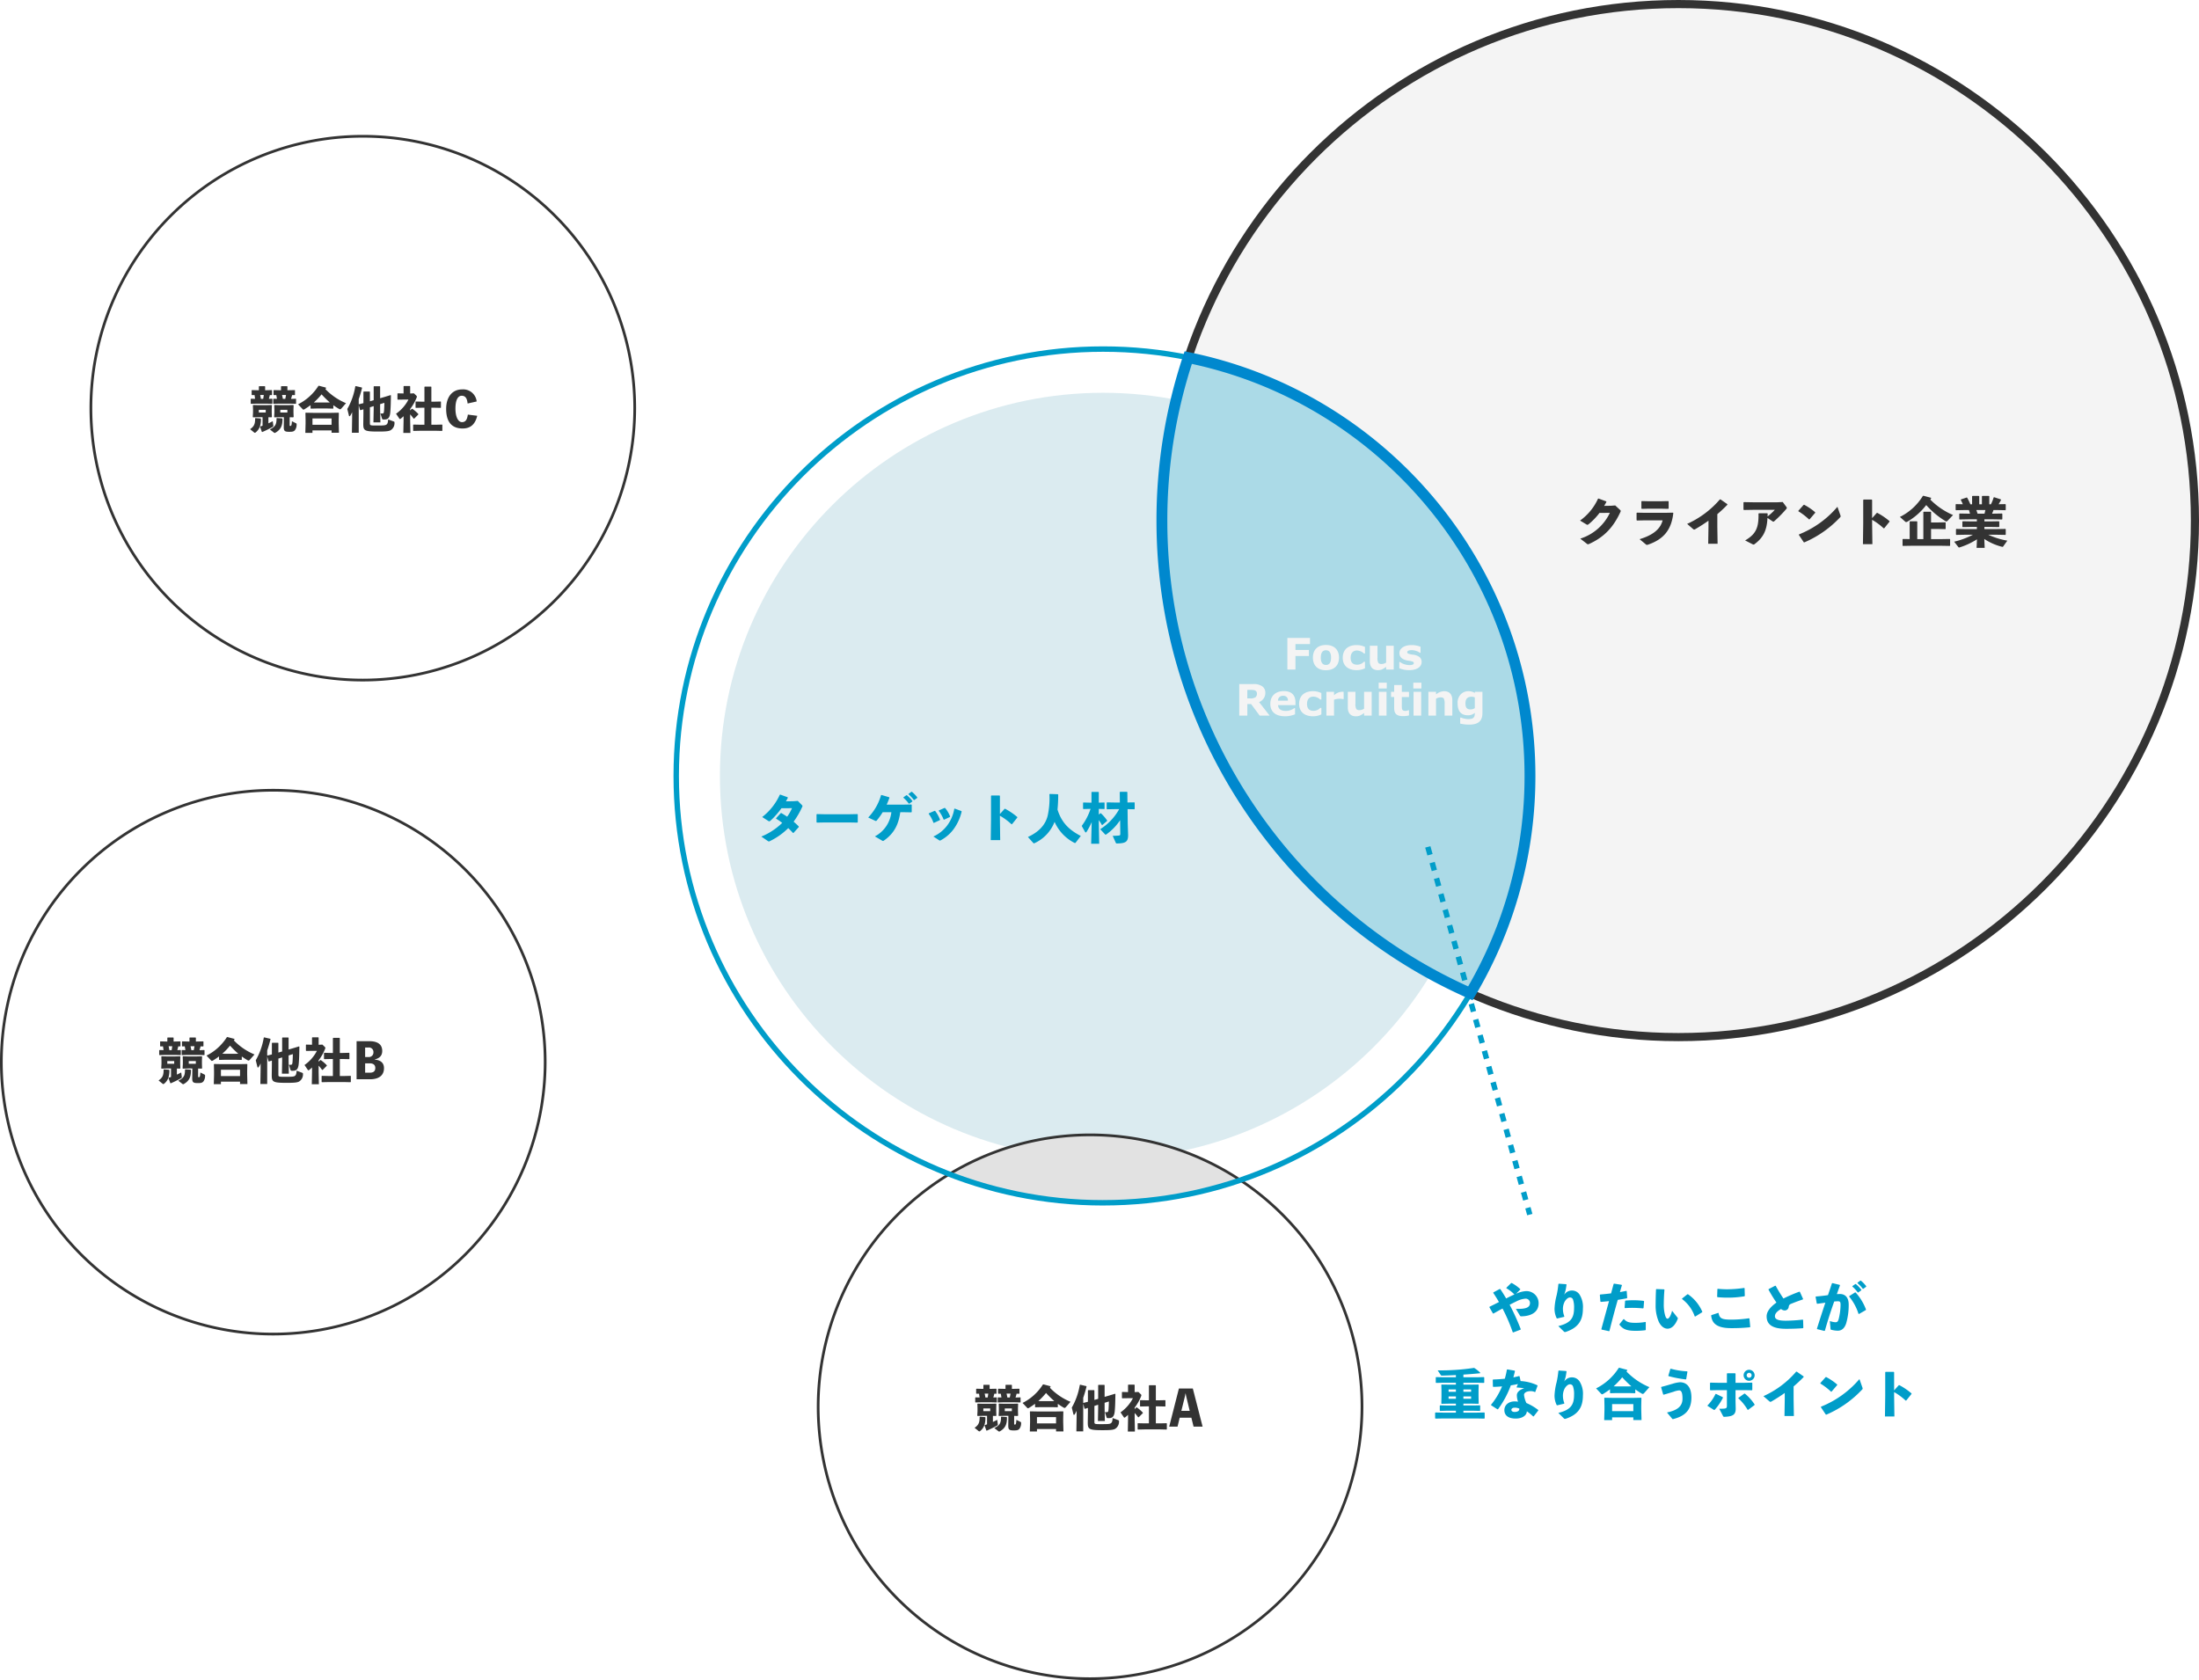 <svg xmlns="http://www.w3.org/2000/svg" width="810.329" height="619.111" viewBox="0 0 810.329 619.111">
  <g id="グループ_174603" data-name="グループ 174603" transform="translate(-639.999 -2099.281)">
    <path id="パス_1360133" data-name="パス 1360133" d="M366.173,282.894c-77.856,0-141.2-63.341-141.2-141.2S288.317.5,366.173.5s141.2,63.341,141.2,141.2-63.341,141.2-141.2,141.2" transform="translate(680.313 2243.521)" fill="#dbebf0"/>
    <path id="パス_1360177" data-name="パス 1360177" d="M13956.649,21844.057a100.019,100.019,0,0,1,106.576,2.43,157.469,157.469,0,0,1-106.576-2.43Z" transform="translate(-12966.816 -19312.086)" fill="#e2e2e2"/>
    <path id="パス_1360124" data-name="パス 1360124" d="M415.314,381.177c-104.952,0-190.338-85.386-190.338-190.339S310.362.5,415.314.5,605.653,85.886,605.653,190.839,520.266,381.177,415.314,381.177" transform="translate(843.176 2100.281)" fill="#f4f4f4" stroke="#333" stroke-width="3"/>
    <path id="パス_1360127" data-name="パス 1360127" d="M325.172,200.893a100.2,100.2,0,1,1,100.2-100.2,100.31,100.31,0,0,1-100.2,100.2" transform="translate(716.523 2517)" fill="none" stroke="#333" stroke-width="1"/>
    <path id="パス_1360130" data-name="パス 1360130" d="M325.172,200.893a100.2,100.2,0,1,1,100.2-100.2,100.31,100.31,0,0,1-100.2,100.2" transform="translate(415.523 2390)" fill="none" stroke="#333" stroke-width="1"/>
    <path id="パス_1360131" data-name="パス 1360131" d="M325.172,200.893a100.2,100.2,0,1,1,100.2-100.2,100.31,100.31,0,0,1-100.2,100.2" transform="translate(448.523 2149)" fill="none" stroke="#333" stroke-width="1"/>
    <path id="パス_1360123" data-name="パス 1360123" d="M382.279,315.105c-86.736,0-157.3-70.566-157.3-157.3S295.542.5,382.279.5s157.3,70.566,157.3,157.3-70.566,157.3-157.3,157.3" transform="translate(664.207 2227.416)" fill="none" stroke="#009dc9" stroke-miterlimit="10" stroke-width="2"/>
    <path id="パス_1360182" data-name="パス 1360182" d="M-54.5-13.8l-1.64.12-2.74.04c.24-.42.48-.84.7-1.28l-.04-.22-2.72-.98-.2.06a21.678,21.678,0,0,1-6.48,8.2l2.18,1.4c.36.24.46.26.84-.02a30.244,30.244,0,0,0,4.08-4.62l3.88-.02a16.873,16.873,0,0,1-1.78,3.14c-.68-.46-1.4-.9-2.14-1.34l-.22.02-1.7,1.86v.2A25.709,25.709,0,0,1-60.24-5.7a24.04,24.04,0,0,1-7.7,5.04L-65.6.94a.8.8,0,0,0,.46.2A.883.883,0,0,0-64.76,1a24.766,24.766,0,0,0,6.74-4.78c.6.58,1.18,1.16,1.76,1.8l.18-.02,1.94-2.16v-.22a25.724,25.724,0,0,0-1.9-1.76,31.359,31.359,0,0,0,3.16-5.44.75.75,0,0,0,.1-.34c0-.12-.08-.2-.22-.36Zm21.96,8,.14-.16V-8.8l-.16-.14-3.08.06h-8.92l-2.86-.06-.18.12v2.86l.14.16,2.98-.06h8.94Zm16.96-9.16A12.634,12.634,0,0,1-13.6-12.8h.2l1.1-.78.02-.2a12.826,12.826,0,0,0-2.04-2.12l-.2.02-1.04.74Zm1.88-1.26a12.035,12.035,0,0,1,1.96,2.08h.2l1.04-.76.02-.2a12.1,12.1,0,0,0-1.98-2.06l-.2.02-1.02.74Zm-6.32,6.58A11.515,11.515,0,0,1-26.1-.72L-23.56.76a1.157,1.157,0,0,0,.46.2c.12,0,.24-.08.44-.22,3.76-2.68,5.3-5.94,5.92-10.38h1l3.08.06.14-.16v-2.62l-.18-.12-3.04.06h-6.02c.38-.8.7-1.64,1.02-2.52l-.06-.2-2.86-.84-.16.06a19.694,19.694,0,0,1-4.74,8.24l2.44,1.14a1.061,1.061,0,0,0,.44.14.493.493,0,0,0,.28-.2,24.485,24.485,0,0,0,2.18-3.04Zm15.92-.5-2.1.92-.08.16a12.455,12.455,0,0,1,1.76,3.3l.18.06,2.16-1,.08-.18a12.263,12.263,0,0,0-1.82-3.26Zm3.7-1.08-2.1.92-.06.16A13.543,13.543,0,0,1-.76-6.92l.18.04,2.12-1,.08-.18A10.549,10.549,0,0,0-.22-11.18Zm6.18,1.16-2.44-.9-.18.08A13.977,13.977,0,0,1,.56-4.76,13.05,13.05,0,0,1-4.54-.68L-2.42.7a.527.527,0,0,0,.3.12A.709.709,0,0,0-1.8.7,14.353,14.353,0,0,0,3.1-3.64,17.97,17.97,0,0,0,5.88-9.88Zm14.2,1.72A22.745,22.745,0,0,1,24.24-5.2l.2-.02,1.94-2.42.02-.2a24.884,24.884,0,0,0-4.5-3.06l-.2.02L19.98-8.96v-6.68l-.16-.16H16.86l-.16.14v8.62L16.6.64h3.48L19.98-7Zm21.34-7.92-2.96-.1-.14.14a29.629,29.629,0,0,1-.66,7.96c-.92,3.56-3.48,6-7.26,7.76l2,2.24a.373.373,0,0,0,.2.1.763.763,0,0,0,.26-.08,14.3,14.3,0,0,0,7.36-7.84,15.876,15.876,0,0,0,7.24,7.7.748.748,0,0,0,.3.1.276.276,0,0,0,.22-.12l1.9-2.48c-4.22-2.2-7.02-4.78-8.58-9.72a54.7,54.7,0,0,0,.26-5.52Zm12.06,5.4a21.865,21.865,0,0,1-3.26,6.28L51.34-2.4c.08.14.18.22.28.22s.18-.06.26-.18A25.776,25.776,0,0,0,53.8-5.98L53.6,2h2.96l-.14-7.48V-6.72a14.234,14.234,0,0,1,1.12,1.78l.16.04,1.76-1.5.06-.14a16.393,16.393,0,0,0-2.32-2.7H57l-.58.48v-2.1l2.02.06.1-.1v-2.22l-.1-.1-2.02.06V-17l-.12-.12H53.82l-.1.12v3.84h-.68l-2.3-.06-.12.12v2.18l.14.12,2.28-.06ZM64.34-1.68c0,.48-.12.6-.54.64-.34.06-1.32.1-2.26.12l1.14,2.56c.1.2.14.24.54.24,3.22-.04,4-.72,4-3.08l-.14-4.36-.06-5.2,2.48.04.14-.12v-2.28l-.1-.14-2.56.04-.04-3.82-.18-.12H64.3l-.16.16.04,3.8H62.54l-3.04-.06-.18.1v2.3l.14.14,3.08-.06h1.4a20.4,20.4,0,0,1-7,7.4l1.68,1.8c.12.14.22.22.32.22a.532.532,0,0,0,.28-.12A20.131,20.131,0,0,0,64.28-6.7Z" transform="translate(988.488 2408.219)" fill="#009dc9"/>
    <path id="パス_1360185" data-name="パス 1360185" d="M-66.66-10.9a18.068,18.068,0,0,1-10.9,9.5L-75.08.52a.517.517,0,0,0,.34.16,1.733,1.733,0,0,0,.52-.16c5.68-2.6,8.92-6.3,11.44-11.72a1.06,1.06,0,0,0,.12-.4c0-.14-.1-.26-.28-.42l-1.74-1.62-1.52.12-2.56.04c.3-.48.56-.94.82-1.44l-.04-.2-2.86-1.06-.18.06a20.261,20.261,0,0,1-6.62,8.06l2.38,1.44a.709.709,0,0,0,.32.12c.14,0,.26-.08.48-.24a23.767,23.767,0,0,0,3.98-4.14Zm9.98,2.82,2.76-.06h6.7C-48.1-4.7-51.1-2.6-55.7-1.2L-53.44.68a.654.654,0,0,0,.46.22,1.528,1.528,0,0,0,.42-.1c5.56-1.92,8.58-5.28,9.28-11.62l-.14-.16-2.8.06H-53.9l-2.74-.06-.18.12v2.62Zm11.54-4.3.14-.16V-15.1l-.16-.14-2.76.06h-4.52l-2.42-.06-.18.12v2.58l.14.16,2.44-.06h4.62Zm14.82,6.64-.1,6.22h3.46l-.1-6.28v-4.62c1.18-1,2.42-2.14,3.7-3.46l-.02-.24-2.5-1.74h-.24A34.455,34.455,0,0,1-38.18-6.84l2.14,1.86c.36.3.46.3.86.08,1.76-1.02,3.34-2.04,4.86-3.12Zm21.66-5.02h-3.08l-.14.16c.08,4.9-.76,7.46-4.94,9.86L-14.16.62a.988.988,0,0,0,.44.16.589.589,0,0,0,.36-.14C-9.92-1.9-8.78-4.74-8.58-9.04L-6.74-7.8c.3.2.4.2.72-.08a45.373,45.373,0,0,0,4.4-4.48.563.563,0,0,0,.16-.38.531.531,0,0,0-.1-.28l-1.4-1.88-2,.1h-8.9l-3.38-.06-.18.12v2.62l.14.16,3.46-.06h7.94A21.176,21.176,0,0,1-8.54-9.58c.02-.3.02-.72.02-1.04Zm11.48-.72a23.428,23.428,0,0,1,3.92,3l.18-.02L9-10.92v-.2a21.172,21.172,0,0,0-4.06-2.76l-.2.04L2.8-11.66ZM17.2-13.14A36.222,36.222,0,0,1,3.04-2.96L3-2.76,4.8-.06,5-.02A39.089,39.089,0,0,0,18.18-9.26c.14-.14.2-.22.2-.36A1.073,1.073,0,0,0,18.3-10Zm12.78,4.8A22.745,22.745,0,0,1,34.24-5.2l.2-.02,1.94-2.42.02-.2a24.884,24.884,0,0,0-4.5-3.06l-.2.02L29.98-8.96v-6.68l-.16-.16H26.86l-.16.14v8.62L26.6.64h3.48L29.98-7ZM48.86-1.22H46.62V-7.66l-.12-.12H43.92l-.1.12v6.42l-2.44-.04-.18.1V1.14l.14.14,3.32-.06h10.6l3.32.06.14-.14V-1.14l-.14-.14-3.32.06H51.7V-4.96h2.52l2.72.06.14-.14V-7.28l-.14-.14-2.72.06H51.7V-11.2l-.12-.12H48.96l-.1.12Zm2.88-15.04-.06-.2L48.9-17.2l-.22.06A20.676,20.676,0,0,1,40.22-9.4l1.96,1.74a.493.493,0,0,0,.34.16,1.052,1.052,0,0,0,.46-.16,23.752,23.752,0,0,0,6.94-6.12,30.351,30.351,0,0,0,7.06,5.9.745.745,0,0,0,.36.14c.16,0,.32-.12.56-.36l1.9-2a26.164,26.164,0,0,1-8.38-5.7ZM71.36-8.52H74.5l3.32.06.14-.14v-1.92l-.14-.14-3.32.06h-.32c.18-.44.38-.88.52-1.34h1.16l3.22.06.14-.14v-1.96l-.14-.14-2.48.04c.34-.56.66-1.14.88-1.58l-.06-.2-2.46-.8-.2.08a13.694,13.694,0,0,1-1,2.52h-.6V-17L73-17.14H70.58l-.14.16v2.92h-.98V-17l-.16-.14H66.96l-.14.16v2.92h-.64A21.4,21.4,0,0,0,65-16.5l-.16-.06-2.1.7-.1.16a13.911,13.911,0,0,1,.76,1.62l-2.5-.04-.14.14v1.96l.14.14,3.22-.06h1.54c.14.44.28.88.38,1.34h-.48l-3.32-.06-.14.14V-8.6l.14.14,3.32-.06h3.02v.78H66.7L63.38-7.8l-.14.14V-5.8l.14.14,3.32-.06h1.88v.8H64.24l-3.22-.06-.14.14v1.92l.14.14,3.22-.06h2.88a29.271,29.271,0,0,1-6.9,2.56l1.52,1.96a.345.345,0,0,0,.3.18.9.9,0,0,0,.26-.06,26.075,26.075,0,0,0,6.32-2.96L68.48,2h2.98l-.14-3.28a21.027,21.027,0,0,0,6.46,2.86.684.684,0,0,0,.26.04.243.243,0,0,0,.24-.14L79.8-.66a28.484,28.484,0,0,1-7.02-2.18h2.98l3.32.06.14-.14V-4.84l-.14-.14-3.32.06h-4.4v-.8h2.02l3.32.06.14-.14V-7.66L76.7-7.8l-3.32.06H71.36Zm.36-3.42c-.1.46-.2.9-.32,1.34H68.84c-.14-.46-.28-.9-.46-1.34Z" transform="translate(1299.891 2299.174)" fill="#333"/>
    <path id="パス_1360176" data-name="パス 1360176" d="M-65.34-14.34l-2.38,1.28.02.22c.72,1.08,1.42,2.2,2.06,3.32-1.14.58-2.34,1.2-3.48,1.74l-.04.18,1.3,2.28.18.04c1.12-.6,2.22-1.26,3.36-1.84A62.684,62.684,0,0,1-60.56,1.6l.18.08,2.7-1.02L-57.6.5a83.769,83.769,0,0,0-4.1-9.02c.9-.46,1.76-.9,2.52-1.26a8.67,8.67,0,0,1,3.2-.98A1.593,1.593,0,0,1-54.2-9.18c0,1.82-1.8,2.26-5.2,2.18l1.48,2.46c.16.26.28.28.6.28,3.5-.06,6.3-1.5,6.3-4.82a4.461,4.461,0,0,0-4.74-4.46,10.088,10.088,0,0,0-3.58.98l1.54-1.54.02-.18a14.987,14.987,0,0,0-3.16-2.26l-.22.04-1.72,1.7-.02.2a12.785,12.785,0,0,1,2.96,2.3c-1.04.42-2.04.94-3.04,1.46-.68-1.16-1.38-2.3-2.14-3.42Zm21.6-1.8a32.752,32.752,0,0,1-.66,4.2,22.867,22.867,0,0,0-.76,4.92,7.952,7.952,0,0,0,.8,3.48l.2.08,2.52-.6.1-.2a7.084,7.084,0,0,1-.52-2.48,5.731,5.731,0,0,1,.42-2.44c.38-1,1.34-2.02,2.1-2.02a1.137,1.137,0,0,1,1.2.8,8.783,8.783,0,0,1,.38,3.04c0,3.62-1.1,5.54-5.8,6.7l2.06,2.02a.56.56,0,0,0,.38.18,1.851,1.851,0,0,0,.38-.08c4.72-1.6,6.24-4.44,6.24-8.58a8.51,8.51,0,0,0-1.18-5.06,3.29,3.29,0,0,0-2.9-1.58,3.284,3.284,0,0,0-2.8,1.54c.22-.74.38-1.18.52-1.76.12-.58.2-1.04.32-1.96l-.14-.16-2.7-.18ZM-27.82.62l2.72.6.18-.08c1.02-4.1,2-7.76,3.06-11.46,1.12-.18,2.26-.38,3.34-.58l.14-.16-.18-2.5-.16-.08c-.74.16-1.54.32-2.34.46.22-.8.48-1.7.74-2.52l-.14-.18-2.74-.42-.18.1c-.32,1.18-.64,2.36-.94,3.48-1.22.16-2.52.3-4,.42l-.14.16.2,2.42.16.14c1-.06,2-.16,3.02-.28-.9,3.28-1.8,6.52-2.82,10.32Zm6.6-1.76c1.16,1.4,2.28,2.22,5.78,2.22A26,26,0,0,0-11.66.86l.12-.16V-2.1l-.16-.08a19.414,19.414,0,0,1-3.64.32c-2.28,0-3.22-.28-4.22-1.36l-.2.02-1.46,1.84Zm2.02-6.14c.9-.06,1.74-.1,2.56-.1,1.42,0,2.74.08,4.1.2l.18-.12.2-2.48-.14-.16a27.831,27.831,0,0,0-3.8-.24c-.94,0-1.92.04-2.92.12l-.14.18-.18,2.46Zm11.44-6.9c-.1,2.18-.14,4.1-.14,5.72A15.013,15.013,0,0,0-6.74-2.24C-5.94-.62-4.8.3-3.5.3-1.88.3-.58-1.2.22-3.28a.42.42,0,0,0-.06-.5l-2-2.52C-2.3-4.46-2.98-3.38-3.52-3.38c-.44,0-.7-.58-.92-1.36A14.389,14.389,0,0,1-4.9-8.7c0-1.16.06-3.14.24-5.36l-.14-.14-2.82-.1Zm9.58,3.54A13.579,13.579,0,0,1,6.5-4.24l.2.06L9.24-5.76l.06-.18A15.107,15.107,0,0,0,4-12.4l-.22.04L1.86-10.82ZM14.86-14.3l-.1,2.84.16.14c1.2.12,2.5.18,3.62.18a35.938,35.938,0,0,0,6.26-.5l.16-.14-.08-2.82-.14-.12a45.066,45.066,0,0,1-6.18.5c-1.18,0-2.36-.06-3.56-.18Zm-2.3,9.74C12.8-2.32,13.88.1,19.86.1a64.048,64.048,0,0,0,6.98-.32l.12-.18-.28-3-.18-.14a44.077,44.077,0,0,1-6.44.5c-3.34,0-4.42-.32-4.76-2.4l-.16-.08-2.48.82ZM46.52-.06l-.08-2.86-.16-.12a58.591,58.591,0,0,1-6.16.4c-2.36,0-4.06-.3-4.06-1.64,0-.94.7-1.78,2.26-2.68a2.06,2.06,0,0,0,1.38.54,1.474,1.474,0,0,0,1.44-1.3,1.291,1.291,0,0,1,.54-1c1.16-.5,2.94-1.18,4.68-1.76l.08-.16-1.18-2.62-.2-.08a57.4,57.4,0,0,0-5.86,2.52,54.316,54.316,0,0,1-2.84-4.66l-.2-.06-2.42,1.26-.04.2a54.783,54.783,0,0,0,2.92,4.76C34.5-7.82,33-6.08,33-4.26c0,3.14,2.3,4.6,7.1,4.6,2.52,0,4.46-.08,6.3-.22ZM66.48-16.48a12.036,12.036,0,0,1,1.96,2.08h.2l1.04-.76.02-.2a12.1,12.1,0,0,0-1.98-2.06l-.2.02-1.02.74ZM64.6-15.22a12.634,12.634,0,0,1,1.98,2.16h.2l1.1-.78.02-.2a12.826,12.826,0,0,0-2.04-2.12l-.2.02-1.04.74ZM51.6.46l2.64.66.22-.06c1.1-3.88,2.1-6.98,3.44-10.78.5-.04.96-.08,1.32-.08.88,0,1.02.24,1.02,1.44a22.159,22.159,0,0,1-.72,5.22c-.3.94-.58,1.06-1.22,1.06a6.986,6.986,0,0,1-2-.44L56.54.32c.02.28.08.32.22.36a9.5,9.5,0,0,0,2.46.36c1.06,0,2.38-.48,3.1-2.74a23.923,23.923,0,0,0,.92-6.84c.02-2.92-1.54-3.94-3.2-3.94-.38,0-.76.02-1.16.04q.51-1.47,1.14-3.18l-.06-.22-2.7-.66-.2.1c-.52,1.54-.98,2.96-1.46,4.34-1.38.2-2.86.38-4.44.5l-.12.14L51.48-9l.16.12c1-.12,2.08-.26,3-.4-1.02,3.06-2.02,6.1-3.1,9.58ZM63.42-11.52a18.782,18.782,0,0,1,3.44,6.36l.18.04,2.5-1.44.08-.2a19.779,19.779,0,0,0-3.84-6.3h-.2l-2.12,1.34ZM-78.74,20.92v-.7h5.14l2.44.06.1-.12v-1.9l-.16-.12-2.38.06h-5.14v-.98c2.22-.14,4.4-.32,6.14-.5l.06-.2a14.854,14.854,0,0,0-2.18-1.74l-.2-.02a81.613,81.613,0,0,1-13.3.9l1.18,1.78c.06.1.2.16.46.16,1.42-.04,3.2-.1,5.08-.2v.8h-4.66l-2.64-.06-.12.14v1.9l.14.1,2.62-.06h4.66v.7h-2.34l-2.9-.04-.14.1.06,1.96v2.4l-.06,2.52.14.12,2.8-.06h2.44v.68h-3.58l-2.24-.06-.12.14V30.5l.14.1,2.22-.06h3.58v.7h-4.72L-89,31.18l-.16.12v1.98l.14.16,2.8-.06h12.36l2.82.06.14-.14V31.32l-.14-.14-2.82.06h-4.88v-.7h3.84l2.24.06.1-.12V28.66l-.16-.12-2.18.06h-3.84v-.68h2.92l2.54.06.18-.12-.06-2.6V23.02l.06-2-.16-.14-2.76.04Zm0,1.76h2.84v.88h-2.84Zm-2.76,0v.88h-2.7v-.88Zm0,2.58v.86h-2.7v-.86Zm2.76,0h2.84v.86h-2.84Zm18.88-9.5-2.68-.46-.18.12a29.312,29.312,0,0,1-.76,3.32c-1.36.14-2.78.24-4.3.28l-.14.14.06,2.46.16.12c1.1-.02,2.16-.08,3.2-.18a26.353,26.353,0,0,1-4.04,6.76v.18l2.36,1.52.2-.04a35.137,35.137,0,0,0,4.72-8.8c.88-.12,1.76-.3,2.62-.48l-.5,1.14.1.14a25.391,25.391,0,0,1,2.72.28c-1.66.5-2.68,1.42-2.72,2.5a7.016,7.016,0,0,0,.44,2.44,6.812,6.812,0,0,0-1.3-.1c-2.14,0-3.74,1.32-3.74,3.2,0,2.08,1.6,3.12,4.2,3.12,2.26,0,4.02-1.06,4.08-2.68a19.147,19.147,0,0,1,2.34,1.9l.18-.02,1.68-2.16v-.2a19.139,19.139,0,0,0-4.36-2.56,9.477,9.477,0,0,1-.88-2.98c0-.9,1.1-1.4,2.38-1.4a3.29,3.29,0,0,1,1.62.34l.16-.08.82-2.22-.06-.2a16.651,16.651,0,0,0-6.18-1.56l-.38-1.76-.18-.08q-1.05.27-2.1.48c.18-.72.4-1.5.58-2.3Zm1.74,14.02c.02.8-.64,1.2-1.78,1.2-.72,0-1.16-.32-1.16-.8,0-.34.4-.76,1.08-.76A3.516,3.516,0,0,1-58.12,29.78Zm14.38-13.92a32.752,32.752,0,0,1-.66,4.2,22.867,22.867,0,0,0-.76,4.92,7.952,7.952,0,0,0,.8,3.48l.2.08,2.52-.6.1-.2a7.084,7.084,0,0,1-.52-2.48,5.731,5.731,0,0,1,.42-2.44c.38-1,1.34-2.02,2.1-2.02a1.137,1.137,0,0,1,1.2.8,8.783,8.783,0,0,1,.38,3.04c0,3.62-1.1,5.54-5.8,6.7l2.06,2.02a.56.56,0,0,0,.38.18,1.851,1.851,0,0,0,.38-.08c4.72-1.6,6.24-4.44,6.24-8.58a8.51,8.51,0,0,0-1.18-5.06,3.29,3.29,0,0,0-2.9-1.58,3.284,3.284,0,0,0-2.8,1.54c.22-.74.38-1.18.52-1.76.12-.58.2-1.04.32-1.96l-.14-.16-2.7-.18Zm28.34,6.8A24.7,24.7,0,0,0-13,24.22a.7.7,0,0,0,.36.12c.16,0,.32-.1.56-.36l1.88-2.14a25.124,25.124,0,0,1-8.44-5.76c.1-.14.18-.28.28-.42l-.06-.2-2.86-.76-.22.06a20.977,20.977,0,0,1-8.34,7.54l1.9,2.02a.449.449,0,0,0,.3.16,1.081,1.081,0,0,0,.5-.2c.84-.52,1.66-1.06,2.42-1.64v1.32l.14.12,2.22-.06h4.6l2.24.06.12-.1Zm-2.36-1.1h-4.6l-1.02-.02a27.565,27.565,0,0,0,3.16-3.32,40.706,40.706,0,0,0,3.38,3.32Zm1.64,11.42v.98h3.02l-.1-3.94v-1.3l.06-2.86-.14-.12-2.98.06H-23.7l-3-.06-.12.12.06,2.86v1.44l-.1,3.84h2.92V32.98Zm0-2.3h-7.82V28.1h7.82Zm12.98-12.9A43.238,43.238,0,0,0,3.2,19l.16-.1.46-2.74-.12-.14a28.106,28.106,0,0,1-6-.96l-.18.06-.74,2.5Zm-1.8,6.84c1.3-.36,2.58-.76,3.64-1.08a7.667,7.667,0,0,1,2.04-.5c.84,0,1.26.8,1.26,3.06,0,2.68-1.72,4.24-5.72,5.08l1.9,2.28a.323.323,0,0,0,.34.16c4.2-1.06,6.76-3.14,6.76-7.96,0-3.76-1.66-5.62-4.22-5.62a11.467,11.467,0,0,0-2.72.56c-1.24.34-2.74.82-4.12,1.14l-.1.18.76,2.62Zm23.3-4.38H15.04l-2.72-.06-.18.12v2.54l.14.16,2.86-.06h3.22v5.58c0,1.22-.14,1.28-2.82,1.28l1.36,2.62c.18.34.22.36.62.36,3.16-.16,4.14-.82,4.08-3.22l-.06-2.66V22.94h3.42l2.62.06.14-.16V20.32l-.16-.14-2.66.06H21.54V16.88l-.16-.16H18.52l-.16.14Zm10.22,8a17.389,17.389,0,0,0-3.6-4.02h-.2L22.6,25.8v.18A17.89,17.89,0,0,1,26,30.2h.2l2.34-1.76Zm-17.34.52,2.36,1.48h.22a19.574,19.574,0,0,0,3.08-4.48l-.06-.22-2.5-1.22-.2.08a15.512,15.512,0,0,1-2.92,4.18ZM26.56,15.44a2.03,2.03,0,1,0,2.02,2.04A2.049,2.049,0,0,0,26.56,15.44Zm0,1.12a.91.91,0,0,1,0,1.82.91.91,0,1,1,0-1.82Zm13.12,9.7-.1,6.22h3.46l-.1-6.28V21.58c1.18-1,2.42-2.14,3.7-3.46l-.02-.24-2.5-1.74h-.24a34.455,34.455,0,0,1-12.06,9.02l2.14,1.86c.36.3.46.3.86.08,1.76-1.02,3.34-2.04,4.86-3.12Zm13.14-5.74a23.428,23.428,0,0,1,3.92,3l.18-.02L59,21.08v-.2a21.172,21.172,0,0,0-4.06-2.76l-.2.04L52.8,20.34ZM67.2,18.86A36.222,36.222,0,0,1,53.04,29.04l-.04.2,1.8,2.7.2.04a39.089,39.089,0,0,0,13.18-9.24c.14-.14.2-.22.2-.36A1.073,1.073,0,0,0,68.3,22Zm12.78,4.8a22.745,22.745,0,0,1,4.26,3.14l.2-.02,1.94-2.42.02-.2a24.884,24.884,0,0,0-4.5-3.06l-.2.02-1.72,1.92V16.36l-.16-.16H76.86l-.16.14v8.62l-.1,7.68h3.48L79.98,25Z" transform="translate(1258 2588.611)" fill="#009dc9"/>
    <path id="パス_1360178" data-name="パス 1360178" d="M-33.894-12.114l.108-.09v-1.674l-.108-.09-2.016.054h-.414v-1.368l-.126-.126H-38.5l-.126.126v1.368h-.45l-2.106-.054-.108.108v1.638l.126.108.936-.018c.072.45.144.918.2,1.386l-1.494-.036-.108.108v1.656l.126.108,2-.054h3.852l1.89.054L-33.66-9v-1.692l-.108-.09-1.188.036c.126-.468.252-.918.36-1.386Zm-2.934-.054c-.054.486-.126.954-.216,1.44h-.846a12.7,12.7,0,0,0-.27-1.44Zm11.394.054.108-.09v-1.674l-.108-.09-2.358.054h-.324v-1.368l-.126-.126h-2.106l-.126.126v1.368h-.36l-2.286-.054-.108.108v1.638l.126.108.882-.018c.09.45.18.918.234,1.386l-1.242-.036-.108.108v1.656l.126.108,1.836-.054h4.32l2.016.054L-24.93-9v-1.692l-.108-.09-1.746.054c.144-.468.288-.936.4-1.4Zm-3.2-.054c-.072.486-.162.972-.27,1.44h-.882c-.09-.486-.18-.972-.306-1.44Zm1.35,8.208,1.314.036.144-.162-.054-1.584V-6.84l.054-1.512-.126-.126-1.764.054h-3.366l-1.764-.054-.126.126.054,1.512v1.116l-.09,1.656.126.144,1.908-.054h1.548v1.044l-.036,2.556c0,1.458.342,1.782,1.98,1.782,1.152,0,1.6-.054,2.106-.558a3.39,3.39,0,0,0,.648-2.214.3.3,0,0,0-.162-.342L-26.46-2.5c-.09,1.548-.234,1.746-.558,1.746-.2,0-.27-.036-.27-.342Zm-3.456-1.746V-6.7h2.61v.99ZM-35.118-3.96l1.134.036.144-.162-.054-1.584V-6.84l.054-1.512-.126-.126-1.764.054h-3.222l-1.764-.054-.126.126.054,1.512v1.116l-.09,1.656.126.144,1.908-.054h1.566V-.846c-.288.108-.576.2-.864.288l-.054.126.666,1.854.126.072A38.561,38.561,0,0,0-33.552-.4c.234-.126.27-.234.234-.522l-.2-1.584c-.522.27-1.062.54-1.6.792Zm-3.528-1.746V-6.7h2.538v.99Zm.63,2.2-1.854-.144-.144.108v.162c0,1.926-.414,2.826-1.854,3.816L-40.41,1.62a.523.523,0,0,0,.306.144.429.429,0,0,0,.252-.108c1.35-1.08,1.98-2.52,1.98-4.878v-.162Zm7.938-.036-1.908-.126-.144.108V-3.4C-32.13-1.3-32.6-.468-34.6.522l1.458,1.134a.583.583,0,0,0,.342.162.41.41,0,0,0,.2-.054c2-1.134,2.664-2.52,2.664-5.022V-3.42ZM-11.2-8.406A22.228,22.228,0,0,0-9.036-7a.628.628,0,0,0,.324.108c.144,0,.288-.09.5-.324l1.692-1.926a22.612,22.612,0,0,1-7.6-5.184c.09-.126.162-.252.252-.378l-.054-.18-2.574-.684-.2.054A18.879,18.879,0,0,1-24.192-8.73l1.71,1.818a.4.4,0,0,0,.27.144.973.973,0,0,0,.45-.18c.756-.468,1.494-.954,2.178-1.476v1.188l.126.108,2-.054h4.14l2.016.054.108-.09ZM-13.32-9.4h-4.14l-.918-.018A24.809,24.809,0,0,0-15.534-12.4a36.635,36.635,0,0,0,3.042,2.988ZM-11.844.882v.882h2.718l-.09-3.546v-1.17l.054-2.574-.126-.108-2.682.054h-6.7l-2.7-.054-.108.108.054,2.574v1.3L-21.51,1.8h2.628V.882Zm0-2.07h-7.038V-3.51h7.038ZM-1.836-8.442l.468,1.782.144.108,1.116-.342v1.6l-.054,3.78c0,2.484.4,2.826,5.49,2.826,2.646,0,3.852-.09,4.554-.468A3.026,3.026,0,0,0,11.34-2c.018-.216-.018-.288-.288-.4L9-3.168c-.054.882-.144,1.53-.558,1.854-.432.378-1.152.4-3.618.4-2.43,0-2.538,0-2.538-.864v-5.85l1.386-.432V-6.75l-.09,4.68H6.138l-.09-4.68V-8.784L7.614-9.27c0,.666-.054,1.98-.108,2.754-.072.9-.144,1.152-.576,1.17a5.539,5.539,0,0,1-.774,0L6.75-3.474a.431.431,0,0,0,.486.342H7.65c1.458,0,2.016-.792,2.16-2.9.144-1.8.162-3.132.216-5.976L9.9-12.114l-2.43.738-1.422.414v-4.3L5.94-15.39H3.78l-.108.126v5.022l-1.386.4V-13.32l-.126-.126H0l-.108.144v4.14L-1.8-8.73l-.036.072V-10.62c.432-1.224.828-2.574,1.224-4.14l-.09-.162-2.232-.522-.162.09A25.23,25.23,0,0,1-6.048-7l.612,2.484c.036.126.108.18.2.18A.338.338,0,0,0-5-4.482,8.161,8.161,0,0,0-4.266-5.85v2.034l-.09,5.562h2.52Zm18.954,1.98V-7a17.388,17.388,0,0,0,2.412-4.284.635.635,0,0,0,.054-.252.492.492,0,0,0-.126-.324L18.5-12.78l-1.1.054h-.288v-2.592l-.108-.144h-2.2l-.126.126v2.61l-2.142-.054-.108.108v2.088l.108.144,2.2-.036h1.746a14.434,14.434,0,0,1-4.572,5.22l1.206,1.782a.313.313,0,0,0,.252.162.575.575,0,0,0,.306-.144,11.653,11.653,0,0,0,1.008-.9V-2.61L14.6,1.818h2.61l-.09-4.428V-5.022a13.236,13.236,0,0,1,1.26,1.548l.234.018,1.512-1.512.018-.18a13.448,13.448,0,0,0-2.2-1.908l-.216-.018ZM24.93-9.7v-5.436l-.126-.126H22.5l-.126.144V-9.7h-.792l-2.376-.054-.108.108v2.124l.126.108,2.358-.054h.792v6.264H20.7L18.324-1.26l-.108.09V.972l.126.108L20.7,1.026h5.976l2.178.054L28.98.954V-1.17l-.108-.09-2.2.054H24.93V-7.47h1.044l2.376.054.108-.09v-2.16l-.108-.09L25.974-9.7ZM38.556-14.04h-5.13L29.844,0h3.078l.792-3.294h4.3L38.826,0h3.33ZM37.4-5.814H34.326l1.1-4.446c.162-.63.306-1.278.414-1.926h.09a17.4,17.4,0,0,0,.4,1.926Z" transform="translate(1041 2625.001)" fill="#333"/>
    <path id="パス_1360183" data-name="パス 1360183" d="M-33.6-12.114l.108-.09v-1.674l-.108-.09-2.016.054h-.414v-1.368l-.126-.126h-2.052l-.126.126v1.368h-.45l-2.106-.054L-41-13.86v1.638l.126.108.936-.018c.072.45.144.918.2,1.386l-1.494-.036-.108.108v1.656l.126.108,2-.054h3.852l1.89.054.108-.09v-1.692l-.108-.09-1.188.036c.126-.468.252-.918.36-1.386Zm-2.934-.054c-.054.486-.126.954-.216,1.44h-.846a12.7,12.7,0,0,0-.27-1.44Zm11.394.054.108-.09v-1.674l-.108-.09-2.358.054h-.324v-1.368l-.126-.126h-2.106l-.126.126v1.368h-.36l-2.286-.054-.108.108v1.638l.126.108.882-.018c.09.45.18.918.234,1.386l-1.242-.036-.108.108v1.656l.126.108,1.836-.054h4.32l2.016.054.108-.09v-1.692l-.108-.09-1.746.054c.144-.468.288-.936.4-1.4Zm-3.2-.054c-.072.486-.162.972-.27,1.44h-.882c-.09-.486-.18-.972-.306-1.44Zm1.35,8.208,1.314.036.144-.162-.054-1.584V-6.84l.054-1.512-.126-.126-1.764.054h-3.366l-1.764-.054-.126.126.054,1.512v1.116l-.09,1.656.126.144,1.908-.054h1.548v1.044l-.036,2.556c0,1.458.342,1.782,1.98,1.782,1.152,0,1.6-.054,2.106-.558a3.39,3.39,0,0,0,.648-2.214A.3.3,0,0,0-24.6-1.71L-26.163-2.5c-.09,1.548-.234,1.746-.558,1.746-.2,0-.27-.036-.27-.342Zm-3.456-1.746V-6.7h2.61v.99ZM-34.821-3.96l1.134.036.144-.162L-33.6-5.67V-6.84l.054-1.512-.126-.126-1.764.054h-3.222l-1.764-.054-.126.126.054,1.512v1.116l-.09,1.656.126.144,1.908-.054h1.566V-.846c-.288.108-.576.2-.864.288l-.054.126.666,1.854.126.072A38.561,38.561,0,0,0-33.255-.4c.234-.126.27-.234.234-.522l-.2-1.584c-.522.27-1.062.54-1.6.792Zm-3.528-1.746V-6.7h2.538v.99Zm.63,2.2-1.854-.144-.144.108v.162c0,1.926-.414,2.826-1.854,3.816l1.458,1.188a.523.523,0,0,0,.306.144.429.429,0,0,0,.252-.108c1.35-1.08,1.98-2.52,1.98-4.878v-.162Zm7.938-.036-1.908-.126-.144.108V-3.4C-31.833-1.3-32.3-.468-34.3.522l1.458,1.134a.583.583,0,0,0,.342.162.41.41,0,0,0,.2-.054c2-1.134,2.664-2.52,2.664-5.022V-3.42ZM-10.9-8.406A22.228,22.228,0,0,0-8.739-7a.628.628,0,0,0,.324.108c.144,0,.288-.09.5-.324l1.692-1.926a22.612,22.612,0,0,1-7.6-5.184c.09-.126.162-.252.252-.378l-.054-.18-2.574-.684-.2.054A18.879,18.879,0,0,1-23.9-8.73l1.71,1.818a.4.4,0,0,0,.27.144.973.973,0,0,0,.45-.18c.756-.468,1.494-.954,2.178-1.476v1.188l.126.108,2-.054h4.14l2.016.054.108-.09Zm-2.124-.99h-4.14l-.918-.018A24.809,24.809,0,0,0-15.237-12.4,36.635,36.635,0,0,0-12.2-9.414ZM-11.547.882v.882h2.718l-.09-3.546v-1.17l.054-2.574-.126-.108-2.682.054h-6.7l-2.7-.054-.108.108.054,2.574v1.3l-.09,3.456h2.628V.882Zm0-2.07h-7.038V-3.51h7.038ZM-1.539-8.442l.468,1.782.144.108L.189-6.894v1.6L.135-1.512c0,2.484.4,2.826,5.49,2.826,2.646,0,3.852-.09,4.554-.468A3.026,3.026,0,0,0,11.637-2c.018-.216-.018-.288-.288-.4L9.3-3.168c-.054.882-.144,1.53-.558,1.854-.432.378-1.152.4-3.618.4-2.43,0-2.538,0-2.538-.864v-5.85l1.386-.432V-6.75l-.09,4.68H6.435l-.09-4.68V-8.784L7.911-9.27c0,.666-.054,1.98-.108,2.754-.072.9-.144,1.152-.576,1.17a5.539,5.539,0,0,1-.774,0l.594,1.872a.431.431,0,0,0,.486.342h.414c1.458,0,2.016-.792,2.16-2.9.144-1.8.162-3.132.216-5.976l-.126-.108-2.43.738-1.422.414v-4.3l-.108-.126H4.077l-.108.126v5.022l-1.386.4V-13.32l-.126-.126H.3L.189-13.3v4.14L-1.5-8.73l-.036.072V-10.62c.432-1.224.828-2.574,1.224-4.14l-.09-.162-2.232-.522-.162.09A25.23,25.23,0,0,1-5.751-7l.612,2.484c.036.126.108.18.2.18a.338.338,0,0,0,.234-.144A8.161,8.161,0,0,0-3.969-5.85v2.034l-.09,5.562h2.52Zm18.954,1.98V-7a17.388,17.388,0,0,0,2.412-4.284.635.635,0,0,0,.054-.252.492.492,0,0,0-.126-.324L18.8-12.78l-1.1.054h-.288v-2.592l-.108-.144h-2.2l-.126.126v2.61l-2.142-.054-.108.108v2.088l.108.144,2.2-.036h1.746a14.434,14.434,0,0,1-4.572,5.22l1.206,1.782a.313.313,0,0,0,.252.162.575.575,0,0,0,.306-.144,11.653,11.653,0,0,0,1.008-.9V-2.61l-.09,4.428H17.5l-.09-4.428V-5.022a13.236,13.236,0,0,1,1.26,1.548l.234.018,1.512-1.512.018-.18a13.448,13.448,0,0,0-2.2-1.908l-.216-.018ZM25.227-9.7v-5.436l-.126-.126H22.8l-.126.144V-9.7h-.792L19.5-9.756l-.108.108v2.124l.126.108,2.358-.054h.792v6.264H21L18.621-1.26l-.108.09V.972l.126.108L21,1.026h5.976l2.178.054.126-.126V-1.17l-.108-.09-2.2.054H25.227V-7.47h1.044l2.376.054.108-.09v-2.16l-.108-.09L26.271-9.7ZM38.115-7.326c1.656-.378,2.736-1.314,2.736-3.114,0-2.574-1.908-3.6-4.77-3.6H31.4V0h4.968c3.006,0,5.13-1.242,5.13-4.1,0-2.214-1.62-3.006-3.384-3.132ZM35.739-11.7a1.648,1.648,0,0,1,1.872,1.728,1.672,1.672,0,0,1-1.872,1.764H34.551V-11.7ZM34.551-2.43V-5.868h1.764c1.188,0,1.98.558,1.98,1.692,0,1.3-.792,1.746-2,1.746Z" transform="translate(740 2497.001)" fill="#333"/>
    <path id="パス_1360186" data-name="パス 1360186" d="M-33.867-12.114l.108-.09v-1.674l-.108-.09-2.016.054H-36.3v-1.368l-.126-.126h-2.052l-.126.126v1.368h-.45l-2.106-.054-.108.108v1.638l.126.108.936-.018c.072.45.144.918.2,1.386l-1.494-.036-.108.108v1.656l.126.108,2-.054h3.852l1.89.054.108-.09v-1.692l-.108-.09-1.188.036c.126-.468.252-.918.36-1.386Zm-2.934-.054c-.054.486-.126.954-.216,1.44h-.846a12.7,12.7,0,0,0-.27-1.44Zm11.394.054.108-.09v-1.674l-.108-.09-2.358.054h-.324v-1.368l-.126-.126h-2.106l-.126.126v1.368h-.36l-2.286-.054-.108.108v1.638l.126.108.882-.018c.09.45.18.918.234,1.386l-1.242-.036-.108.108v1.656l.126.108,1.836-.054h4.32l2.016.054L-24.9-9v-1.692l-.108-.09-1.746.054c.144-.468.288-.936.4-1.4Zm-3.2-.054c-.072.486-.162.972-.27,1.44h-.882c-.09-.486-.18-.972-.306-1.44Zm1.35,8.208,1.314.036.144-.162-.054-1.584V-6.84l.054-1.512-.126-.126-1.764.054h-3.366l-1.764-.054-.126.126.054,1.512v1.116l-.09,1.656.126.144,1.908-.054H-29.4v1.044l-.036,2.556c0,1.458.342,1.782,1.98,1.782,1.152,0,1.6-.054,2.106-.558A3.39,3.39,0,0,0-24.7-1.368a.3.3,0,0,0-.162-.342L-26.433-2.5c-.09,1.548-.234,1.746-.558,1.746-.2,0-.27-.036-.27-.342Zm-3.456-1.746V-6.7h2.61v.99ZM-35.091-3.96l1.134.036.144-.162-.054-1.584V-6.84l.054-1.512-.126-.126-1.764.054h-3.222l-1.764-.054-.126.126.054,1.512v1.116l-.09,1.656.126.144,1.908-.054h1.566V-.846c-.288.108-.576.2-.864.288l-.054.126.666,1.854.126.072A38.561,38.561,0,0,0-33.525-.4c.234-.126.27-.234.234-.522l-.2-1.584c-.522.27-1.062.54-1.6.792Zm-3.528-1.746V-6.7h2.538v.99Zm.63,2.2-1.854-.144-.144.108v.162c0,1.926-.414,2.826-1.854,3.816l1.458,1.188a.523.523,0,0,0,.306.144.429.429,0,0,0,.252-.108c1.35-1.08,1.98-2.52,1.98-4.878v-.162Zm7.938-.036-1.908-.126-.144.108V-3.4c0,2.106-.468,2.934-2.466,3.924l1.458,1.134a.583.583,0,0,0,.342.162.41.41,0,0,0,.2-.054c2-1.134,2.664-2.52,2.664-5.022V-3.42Zm18.882-4.86A22.228,22.228,0,0,0-9.009-7a.628.628,0,0,0,.324.108c.144,0,.288-.09.5-.324l1.692-1.926a22.612,22.612,0,0,1-7.6-5.184c.09-.126.162-.252.252-.378l-.054-.18-2.574-.684-.2.054A18.879,18.879,0,0,1-24.165-8.73l1.71,1.818a.4.4,0,0,0,.27.144.973.973,0,0,0,.45-.18c.756-.468,1.494-.954,2.178-1.476v1.188l.126.108,2-.054h4.14l2.016.054.108-.09Zm-2.124-.99h-4.14l-.918-.018A24.809,24.809,0,0,0-15.507-12.4a36.635,36.635,0,0,0,3.042,2.988ZM-11.817.882v.882H-9.1l-.09-3.546v-1.17l.054-2.574-.126-.108-2.682.054h-6.7l-2.7-.054-.108.108.054,2.574v1.3l-.09,3.456h2.628V.882Zm0-2.07h-7.038V-3.51h7.038ZM-1.809-8.442l.468,1.782.144.108,1.116-.342v1.6l-.054,3.78c0,2.484.4,2.826,5.49,2.826,2.646,0,3.852-.09,4.554-.468A3.026,3.026,0,0,0,11.367-2c.018-.216-.018-.288-.288-.4L9.027-3.168c-.054.882-.144,1.53-.558,1.854-.432.378-1.152.4-3.618.4-2.43,0-2.538,0-2.538-.864v-5.85L3.7-8.064V-6.75l-.09,4.68H6.165l-.09-4.68V-8.784L7.641-9.27c0,.666-.054,1.98-.108,2.754-.072.9-.144,1.152-.576,1.17a5.539,5.539,0,0,1-.774,0l.594,1.872a.431.431,0,0,0,.486.342h.414c1.458,0,2.016-.792,2.16-2.9.144-1.8.162-3.132.216-5.976l-.126-.108-2.43.738-1.422.414v-4.3l-.108-.126H3.807l-.108.126v5.022l-1.386.4V-13.32l-.126-.126H.027l-.108.144v4.14l-1.692.432-.036.072V-10.62c.432-1.224.828-2.574,1.224-4.14l-.09-.162-2.232-.522-.162.09A25.23,25.23,0,0,1-6.021-7l.612,2.484c.036.126.108.18.2.18a.338.338,0,0,0,.234-.144A8.161,8.161,0,0,0-4.239-5.85v2.034l-.09,5.562h2.52Zm18.954,1.98V-7a17.388,17.388,0,0,0,2.412-4.284.635.635,0,0,0,.054-.252.492.492,0,0,0-.126-.324l-.954-.918-1.1.054h-.288v-2.592l-.108-.144h-2.2l-.126.126v2.61l-2.142-.054-.108.108v2.088l.108.144,2.2-.036h1.746a14.434,14.434,0,0,1-4.572,5.22l1.206,1.782a.313.313,0,0,0,.252.162.575.575,0,0,0,.306-.144,11.653,11.653,0,0,0,1.008-.9V-2.61l-.09,4.428h2.61l-.09-4.428V-5.022a13.236,13.236,0,0,1,1.26,1.548l.234.018,1.512-1.512.018-.18a13.448,13.448,0,0,0-2.2-1.908l-.216-.018ZM24.957-9.7v-5.436l-.126-.126h-2.3l-.126.144V-9.7h-.792l-2.376-.054-.108.108v2.124l.126.108,2.358-.054H22.4v6.264H20.727L18.351-1.26l-.108.09V.972l.126.108,2.358-.054H26.7l2.178.054.126-.126V-1.17L28.9-1.26l-2.2.054H24.957V-7.47H26l2.376.054.108-.09v-2.16l-.108-.09L26-9.7ZM38.4-4.932c-.288,1.98-.9,2.772-2.16,2.772-1.476,0-2.412-2.07-2.412-4.986,0-3.042.846-4.734,2.3-4.734,1.314,0,2,.882,2.178,2.862l3.348-.756a5,5,0,0,0-5.346-4.446c-3.636,0-5.9,2.754-5.9,7.2,0,4.77,2.07,7.2,6.066,7.2,2.88,0,4.608-1.494,5.382-4.68Z" transform="translate(774 2256.999)" fill="#333"/>
    <path id="パス_1360132" data-name="パス 1360132" d="M-12825.26-20247.012l37.583,135.494" transform="translate(13991.405 22658.377)" fill="rgba(0,0,0,0)" stroke="#009dc9" stroke-miterlimit="10" stroke-width="2" stroke-dasharray="3 3"/>
    <path id="パス_1360180" data-name="パス 1360180" d="M0,60.061A189.591,189.591,0,0,1,9.707,0c71.76,14.582,125.93,78.164,125.93,154.164a156.355,156.355,0,0,1-21.969,80.109C46.791,204.723,0,137.75,0,60.061Z" transform="translate(1068.156 2231.059)" fill="none" stroke="#508dda" stroke-width="2" opacity="0.3"/>
    <path id="パス_1360181" data-name="パス 1360181" d="M0,60.061A189.591,189.591,0,0,1,9.707,0c71.76,14.582,125.93,78.164,125.93,154.164a156.355,156.355,0,0,1-21.969,80.109C46.791,204.723,0,137.75,0,60.061Z" transform="translate(1068.156 2231.059)" fill="#009dc9" opacity="0.3"/>
    <path id="パス_1360179" data-name="パス 1360179" d="M0,60.061A189.591,189.591,0,0,1,9.707,0c71.76,14.582,125.93,78.164,125.93,154.164a156.355,156.355,0,0,1-21.969,80.109C46.791,204.723,0,137.75,0,60.061Z" transform="translate(1068.156 2231.059)" fill="none" stroke="#0088ce" stroke-width="4"/>
    <path id="パス_1360184" data-name="パス 1360184" d="M-18.656-11.632h-8.336V0h2.976V-4.976h4.96v-2.24h-4.96v-2.16h5.36Zm5.872,11.9c3.056,0,4.816-1.792,4.816-4.656,0-2.848-1.744-4.656-4.816-4.656-2.992,0-4.8,1.712-4.8,4.656C-17.584-1.5-15.856.272-12.784.272Zm1.888-4.64c0,1.792-.624,2.688-1.856,2.688q-1.92,0-1.92-2.688c0-1.808.64-2.72,1.888-2.72C-11.52-7.088-10.9-6.176-10.9-4.368ZM1.6-8.32a7.164,7.164,0,0,0-3.072-.688c-3.072,0-5.12,1.632-5.12,4.656C-6.592-1.36-4.608.24-1.376.24A6.981,6.981,0,0,0,1.6-.448v-2.4H1.2A3.368,3.368,0,0,1-1.3-1.776c-1.6,0-2.384-.864-2.384-2.576,0-1.632.832-2.656,2.336-2.656A3.769,3.769,0,0,1,1.2-5.92h.4Zm10.592-.448h-2.8V-2.56a3.076,3.076,0,0,1-1.648.528A1.588,1.588,0,0,1,6.56-2.384a3.634,3.634,0,0,1-.352-2.032V-8.768H3.392v5.712C3.392-.88,4.464.24,6.416.24A3.644,3.644,0,0,0,7.792,0a7.467,7.467,0,0,0,1.6-.976V0h2.8Zm2.064,8.3a9.236,9.236,0,0,0,3.664.7c2.816,0,4.56-1.216,4.56-3.024a2.386,2.386,0,0,0-.64-1.68,4.656,4.656,0,0,0-2.528-.992A8.314,8.314,0,0,1,17.5-5.872a.578.578,0,0,1-.32-.544c0-.48.72-.72,1.6-.72a5.544,5.544,0,0,1,3.056.96h.24V-8.384a8.812,8.812,0,0,0-3.3-.624c-2.736,0-4.48,1.248-4.48,2.944,0,1.552,1.1,2.48,3.312,2.816a6.675,6.675,0,0,1,1.632.368.561.561,0,0,1,.352.528q0,.72-1.632.72a6.061,6.061,0,0,1-3.456-1.136h-.256ZM-37.416,12.008a3.624,3.624,0,0,0,2.3-3.44A2.88,2.88,0,0,0-36.136,6.28,5.346,5.346,0,0,0-39.7,5.368h-5.024V17h2.976V12.728h1.392L-37.192,17h3.664Zm-3.248-4.5c1.424,0,1.84.128,2.192.544a1.285,1.285,0,0,1,.256.88,1.688,1.688,0,0,1-.48,1.248,3.306,3.306,0,0,1-2.128.464h-.928V7.512Zm16.656,4.64c0-2.72-1.44-4.192-4.3-4.192-3.056,0-4.976,1.808-4.976,4.7,0,2.96,1.968,4.576,5.456,4.576a9.31,9.31,0,0,0,3.664-.736V14.248h-.32a5.132,5.132,0,0,1-3.04,1.008c-1.856,0-2.816-.7-2.912-2.128h6.432Zm-6.448-.672A1.728,1.728,0,0,1-28.536,9.7a1.569,1.569,0,0,1,1.728,1.776Zm15.984-2.8a7.164,7.164,0,0,0-3.072-.688c-3.072,0-5.12,1.632-5.12,4.656,0,2.992,1.984,4.592,5.216,4.592a6.981,6.981,0,0,0,2.976-.688v-2.4h-.4a3.368,3.368,0,0,1-2.5,1.072c-1.6,0-2.384-.864-2.384-2.576,0-1.632.832-2.656,2.336-2.656a3.769,3.769,0,0,1,2.544,1.088h.4Zm8.208-.448A4.085,4.085,0,0,0-6.92,8.2,4.417,4.417,0,0,0-9.8,9.512V8.232h-2.816V17H-9.8V11.128a6.045,6.045,0,0,1,2.048-.352,7.607,7.607,0,0,1,.9.064l.352.064h.24Zm10.336,0h-2.8V14.44a3.076,3.076,0,0,1-1.648.528,1.588,1.588,0,0,1-1.184-.352,3.634,3.634,0,0,1-.352-2.032V8.232H-4.728v5.712c0,2.176,1.072,3.3,3.024,3.3A3.644,3.644,0,0,0-.328,17a7.467,7.467,0,0,0,1.6-.976V17h2.8ZM9.624,4.84H6.648V6.984H9.624Zm-.08,3.392H6.728V17H9.544ZM17.816,15h-.24a2.446,2.446,0,0,1-1.072.256c-.816,0-1.152-.32-1.248-.736a6.881,6.881,0,0,1-.08-1.28v-3.1h2.64v-1.9h-2.64V5.72H12.36V8.232H11.208v1.9H12.36v4.1c0,2.176,1.072,2.944,3.248,2.944a8.721,8.721,0,0,0,2.208-.256ZM22.392,4.84H19.416V6.984h2.976Zm-.08,3.392H19.5V17h2.816Zm11.472,3.056c0-2.112-1.072-3.3-3.024-3.3a4.883,4.883,0,0,0-2.976,1.2v-.96H24.968V17h2.816V10.776a3.21,3.21,0,0,1,1.632-.512c.656,0,1.088.16,1.264.5a4.464,4.464,0,0,1,.272,1.888V17h2.832Zm11.1-3.056h-2.72l-.112.384A4.377,4.377,0,0,0,39.7,7.992,3.792,3.792,0,0,0,36.888,9.16a4.412,4.412,0,0,0-1.152,3.232c0,2.992,1.28,4.48,3.84,4.48a3.769,3.769,0,0,0,2.5-.9v.16c0,1.68-.7,2.144-2.464,2.144a7.837,7.837,0,0,1-2.592-.544H36.68v2.192a14.246,14.246,0,0,0,3.328.384c3.408,0,4.88-1.376,4.88-4.32Zm-2.816,6a2.86,2.86,0,0,1-1.568.48c-1.216,0-1.872-.528-1.872-2.256,0-1.616.736-2.416,2.224-2.416a3,3,0,0,1,1.216.224Z" transform="translate(1141.391 2346)" fill="#f4f4f4"/>
  </g>
</svg>
